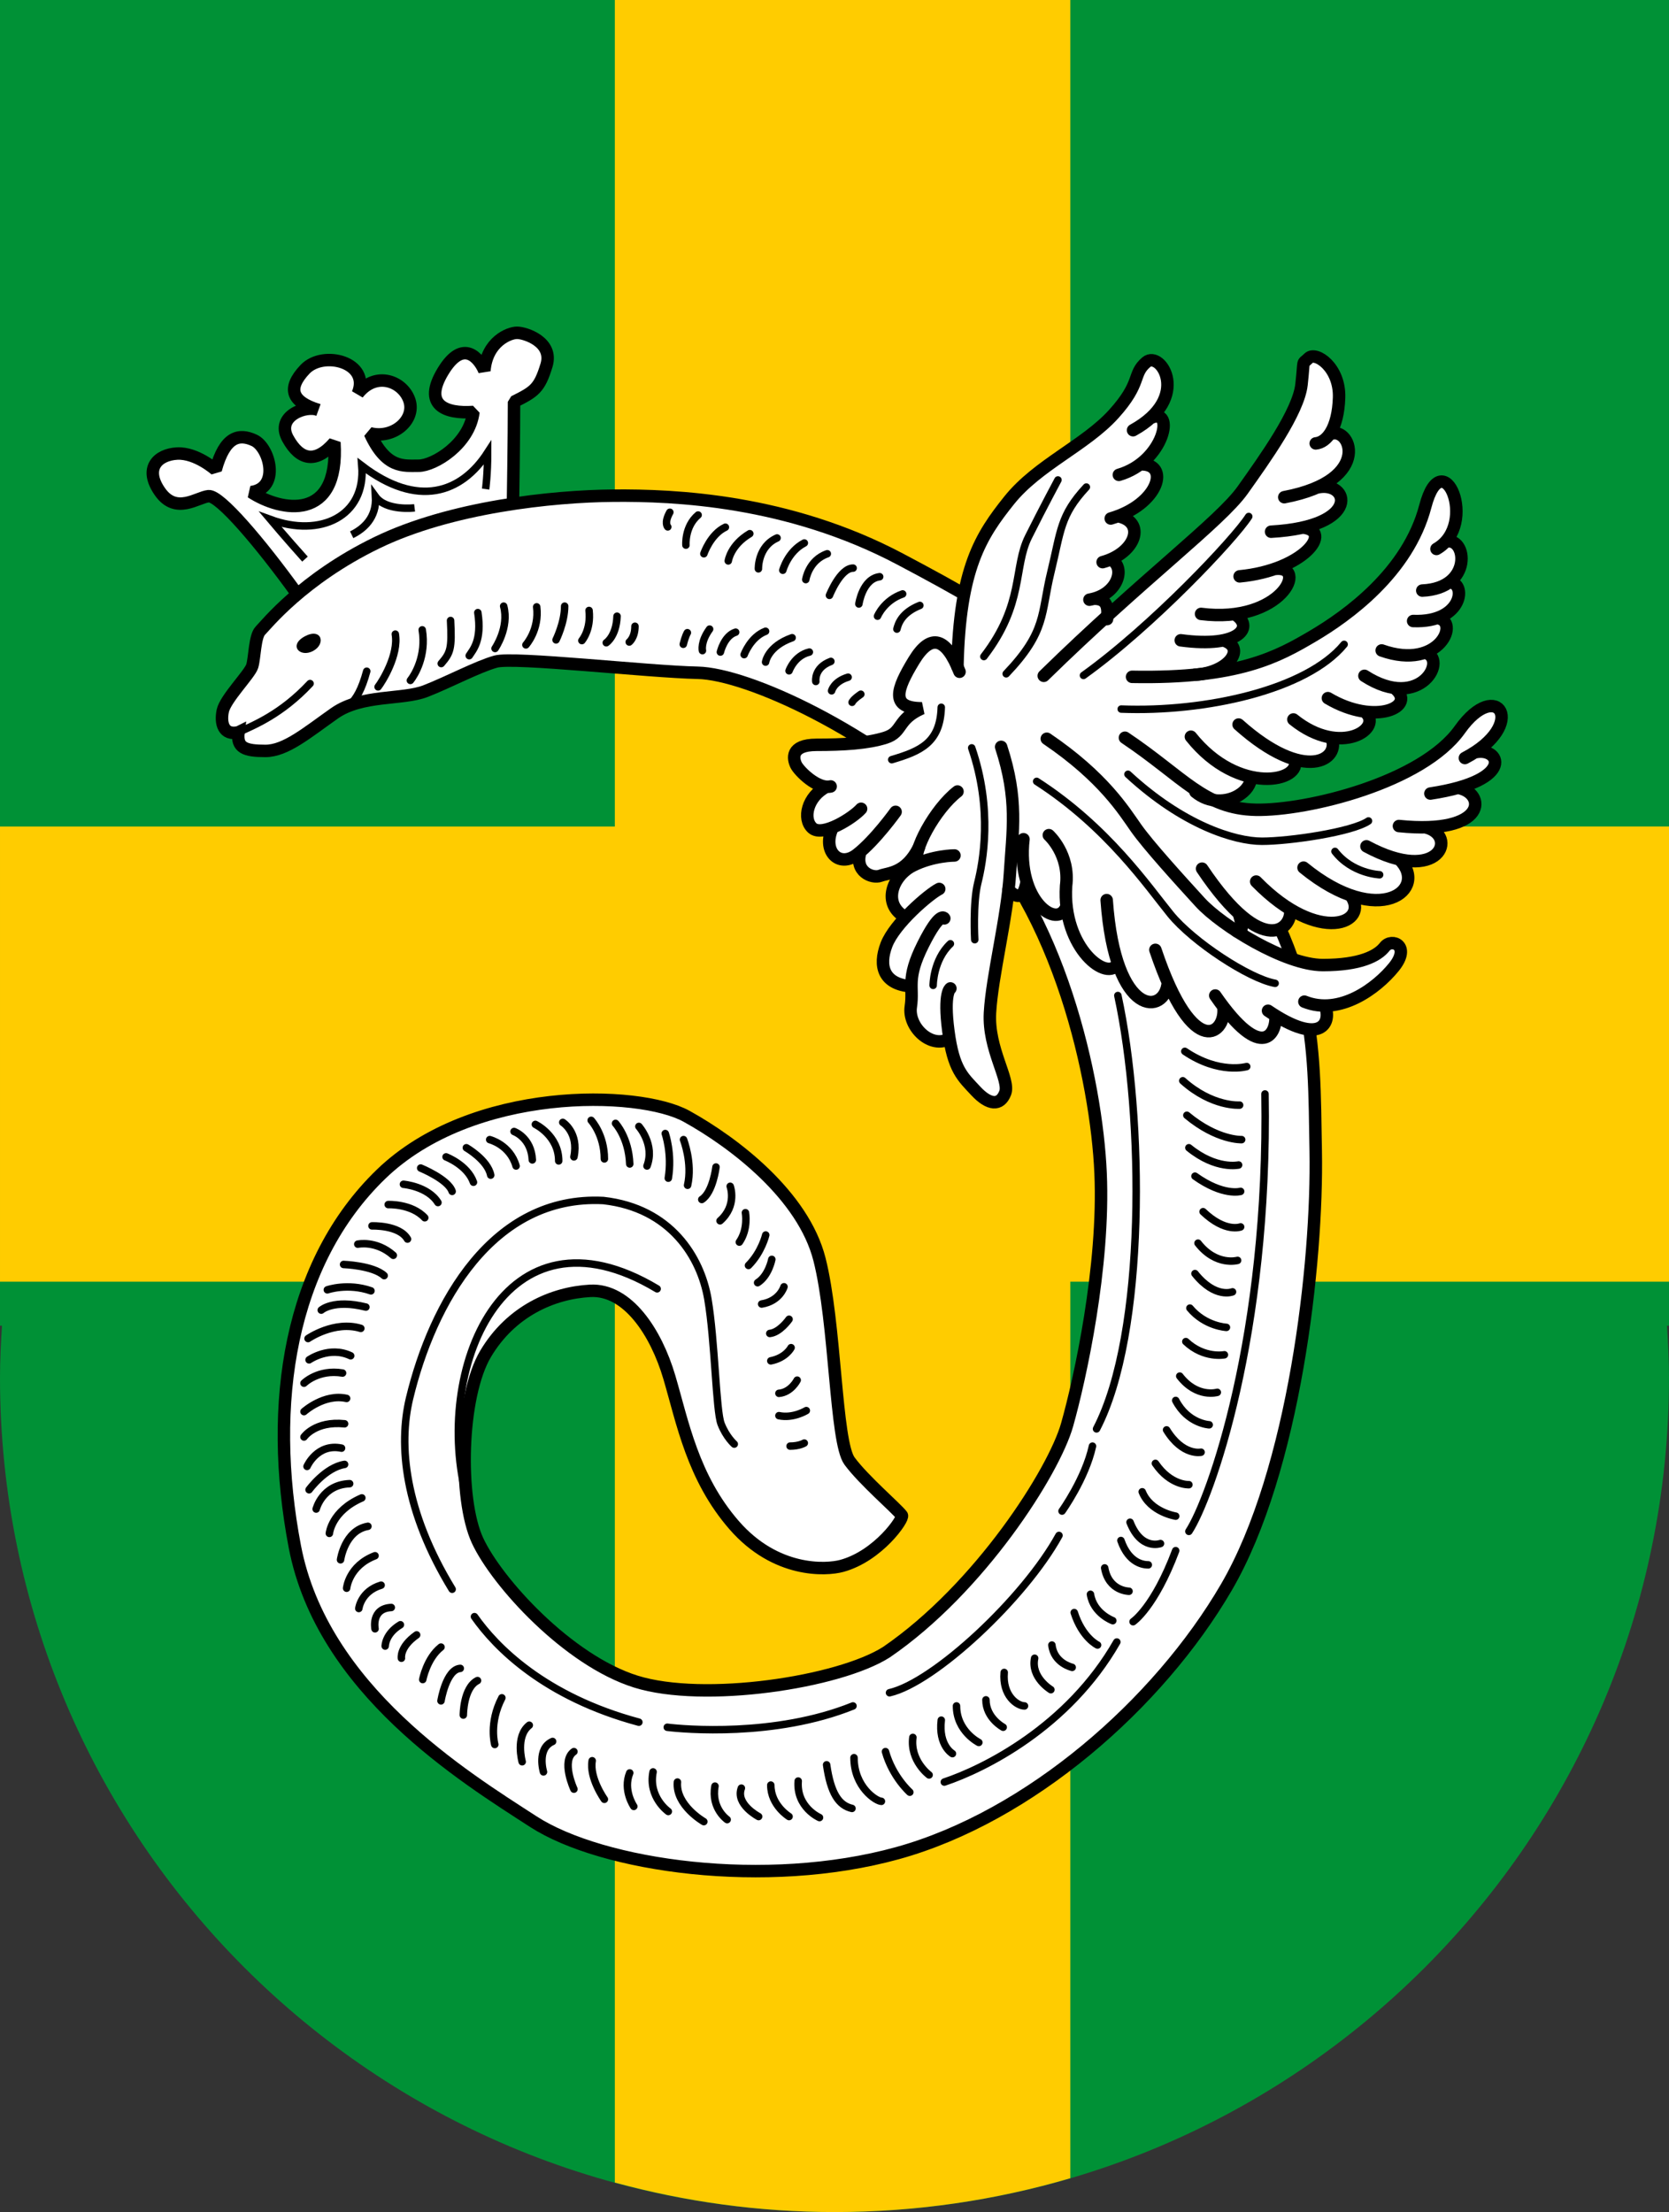 <?xml version="1.0" encoding="UTF-8" standalone="no"?>
<!-- Created with Inkscape (http://www.inkscape.org/) -->

<svg
   xmlns:dc="http://purl.org/dc/elements/1.1/"
   xmlns:cc="http://creativecommons.org/ns#"
   xmlns:rdf="http://www.w3.org/1999/02/22-rdf-syntax-ns#"
   xmlns:svg="http://www.w3.org/2000/svg"
   xmlns="http://www.w3.org/2000/svg"
   xmlns:xlink="http://www.w3.org/1999/xlink"
   version="1.1"
   width="132.594"
   height="175.719"
   id="svg2">
  <rect width="100%" height="100%" fill="#333333" stroke="none"/>
  <defs
     id="defs4">
    <style
       type="text/css"
       id="style6" />
    <style
       type="text/css"
       id="style2978" />
    <style
       type="text/css"
       id="style2181" />
    <style
       type="text/css"
       id="style2183" />
    <style
       type="text/css"
       id="style2054" />
    <style
       type="text/css"
       id="style1367" />
    <style
       type="text/css"
       id="style1365" />
    <linearGradient
       x1="105"
       y1="80.578"
       x2="108.528"
       y2="152.422"
       id="linearGradient2449"
       xlink:href="#linearGradient3171"
       gradientUnits="userSpaceOnUse"
       gradientTransform="matrix(0.444,0,0,0.444,3.441,44.822)" />
    <linearGradient
       x1="105"
       y1="80.578"
       x2="108.528"
       y2="152.422"
       id="linearGradient3177"
       xlink:href="#linearGradient3171"
       gradientUnits="userSpaceOnUse"
       gradientTransform="matrix(0.315,0,0,0.315,71.933,79.811)" />
    <style
       type="text/css"
       id="style6-7" />
    <linearGradient
       id="linearGradient3171">
      <stop
         id="stop3173"
         style="stop-color:#b49d71;stop-opacity:0"
         offset="0" />
      <stop
         id="stop3179"
         style="stop-color:#bd9958;stop-opacity:1"
         offset="0.515" />
      <stop
         id="stop3175"
         style="stop-color:#b49d71;stop-opacity:0"
         offset="1" />
    </linearGradient>
    <clipPath
       id="clipPath330">
      <path
         d="m 296.902,37.203 1.765,0 0,2.994 -1.765,0 0,-2.994 z"
         id="path332" />
    </clipPath>
    <clipPath
       id="clipPath314">
      <path
         d="m 296.644,44.741 2.142,0 0,3.232 -2.142,0 0,-3.232 z"
         id="path316" />
    </clipPath>
  </defs>
  <g
     transform="translate(-284.531,-98.875)"
     id="layer1">
    <g
       transform="translate(1113.662,360.531)"
       id="g1372">
      <g
         transform="matrix(3.249,0,0,3.195,-708.508,-52.195)"
         id="g2190"
         style="fill-rule:evenodd">
        <g
           transform="translate(-57.864,0)"
           id="Layer_x0020_1">
        </g>
      </g>
    </g>
    <path
       d="m 284.531,98.875 0,105.312 0.156,0 c -0.084,1.367 -0.156,2.737 -0.156,4.125 0,36.613 29.699,66.281 66.312,66.281 36.613,0 66.281,-29.668 66.281,-66.281 0,-1.388 -0.072,-2.758 -0.156,-4.125 l 0.156,0 0,-105.312 -132.594,0 z"
       id="path5080"
       style="fill:#009136;fill-opacity:1;fill-rule:nonzero;stroke:none" />
    <path
       d="m 333.375,98.875 0,65.656 -48.844,0 0,36.156 48.844,0 0,71.562 c 5.569,1.517 11.42,2.344 17.469,2.344 6.502,0 12.782,-0.943 18.719,-2.688 l 0,-71.219 47.562,0 0,-36.156 -47.562,0 0,-65.656 -36.188,0 z"
       id="path5084"
       style="fill:#ffcc00;fill-opacity:1;fill-rule:nonzero;stroke:none" />
    <g
       transform="matrix(0.198,0,0,0.198,99.86,46.894)"
       id="g5092">
      <path
         d="m 1051.989,500.926 c -14.851,-20.599 -31.138,-39.737 -35.617,-39.329 -4.479,0.407 -13.03,7.533 -19.544,-1.832 -6.515,-9.365 -0.814,-14.862 6.922,-15.269 7.736,-0.407 15.473,6.515 15.473,6.515 3.664,-13.437 9.365,-14.658 15.473,-11.808 6.108,2.85 10.586,19.137 -1.222,20.766 11.808,7.736 35.424,12.215 33.388,-19.951 -7.329,8.551 -13.844,7.329 -18.73,-1.629 -4.886,-8.958 7.329,-13.437 12.215,-11.401 -10.586,-3.257 -12.622,-8.551 -5.293,-16.287 7.329,-7.736 26.466,-2.85 21.173,9.772 7.329,-9.365 18.323,-4.886 20.766,2.85 2.443,7.736 -6.515,15.473 -15.88,13.03 6.515,14.251 13.437,13.03 19.544,13.03 6.108,0 20.359,-8.551 21.987,-21.58 -11.401,0.814 -20.359,-2.85 -12.215,-16.287 8.143,-13.437 14.573,-5.132 16.609,-0.246 0.953,-11.669 9.858,-15.226 13.115,-15.226 3.257,0 14.658,3.665 11.808,13.03 -2.85,9.365 -4.886,10.586 -13.03,14.658 0,14.658 -0.431,40.947 -0.431,40.947 l -86.511,36.249 z"
         id="path5094"
         style="fill:#ffffff;fill-opacity:1;fill-rule:evenodd;stroke:#000000;stroke-width:5;stroke-linecap:butt;stroke-linejoin:miter;stroke-miterlimit:1;stroke-opacity:1;stroke-dasharray:none" />
      <path
         d="m 1055.054,486.841 c -7.329,-8.143 -13.844,-15.88 -13.844,-15.88 19.951,7.329 38.274,-1.222 36.645,-21.58 22.394,17.101 39.912,11.078 50.489,-5.293 0,8.958 -0.814,14.658 -0.814,14.658"
         id="path5096"
         style="fill:none;stroke:#000000;stroke-width:3;stroke-linecap:butt;stroke-linejoin:miter;stroke-miterlimit:4;stroke-opacity:1;stroke-dasharray:none" />
      <path
         d="m 1073.784,477.069 c 4.692,-2.282 10.05,-6.746 9.569,-15.269 4.275,5.904 15.676,4.479 15.676,4.479"
         id="path5099"
         style="fill:none;stroke:#000000;stroke-width:3;stroke-linecap:butt;stroke-linejoin:miter;stroke-miterlimit:4;stroke-opacity:1;stroke-dasharray:none" />
      <path
         d="m 1028.384,556.315 c -6.107,1.425 -7.329,-3.715 -6.311,-8.602 1.018,-4.886 10.79,-14.658 11.808,-17.916 1.018,-3.257 1.018,-12.012 3.257,-14.251 2.24,-2.239 16.898,-20.766 46.621,-35.22 29.724,-14.455 70.644,-18.73 95.075,-18.934 24.43,-0.204 70.034,1.629 115.026,25.448 44.992,23.82 86.117,47.639 126.834,104.643 40.717,57.004 39.089,87.949 39.903,132.738 0.814,44.789 -8.551,128.259 -35.831,175.084 -27.281,46.825 -78.991,92.021 -131.924,106.679 -52.932,14.658 -118.487,5.293 -146.175,-12.622 -27.688,-17.916 -84.692,-52.932 -95.686,-110.344 -10.994,-57.411 -2.036,-114.008 34.61,-149.432 36.645,-35.424 103.422,-33.795 122.559,-23.209 19.137,10.586 46.825,31.759 53.34,57.411 6.515,25.652 6.353,73.168 12.054,80.904 5.7,7.736 18.69,18.786 20.991,21.81 0.922,1.211 -9.44,16.255 -24.087,20.251 -6.334,1.728 -26.466,2.85 -43.16,-16.287 -16.694,-19.137 -20.766,-41.532 -26.059,-59.447 -5.293,-17.916 -16.694,-35.424 -31.759,-34.61 -15.065,0.814 -31.759,8.143 -41.939,25.245 -10.179,17.101 -10.994,58.226 -3.257,74.92 7.736,16.694 36.238,48.046 63.519,56.597 27.28,8.551 81.434,0.407 100.572,-11.808 37.46,-25.652 67.183,-72.477 72.477,-91.207 5.293,-18.73 15.065,-63.519 13.437,-100.979 -1.629,-37.46 -16.694,-105.865 -54.154,-141.696 -37.46,-35.831 -87.542,-58.633 -107.493,-59.04 -19.951,-0.407 -73.698,-6.515 -81.027,-4.479 -7.329,2.036 -18.73,8.143 -28.095,11.808 -9.365,3.665 -25.652,1.222 -36.645,8.958 -10.994,7.736 -19.544,15.065 -27.688,15.065 -8.143,0 -11.604,-1.171 -10.79,-7.482 z"
         id="path5101"
         style="fill:#ffffff;fill-opacity:1;fill-rule:evenodd;stroke:#000000;stroke-width:5;stroke-linecap:butt;stroke-linejoin:miter;stroke-miterlimit:4;stroke-opacity:1;stroke-dasharray:none" />
      <path
         d="m 1055.054,517.786 c -6.787,3.599 -2.036,8.754 3.257,5.904 5.293,-2.85 3.392,-9.43 -3.257,-5.904 z"
         id="path5103"
         style="fill:#000000;fill-opacity:1;fill-rule:evenodd;stroke:none" />
      <path
         d="m 1028.384,556.315 c 6.095,-2.828 17.152,-7.168 28.706,-19.544 m 22.737,-4.95 c -4.072,15.065 -9.133,14.386 -11.404,15.899 m 22.873,-30.781 c 1.44,8.35 -5.326,19.146 -6.91,21.162 m 17.707,-22.889 c 1.728,10.365 -3.023,18.139 -4.751,20.298 m 16.123,-24.041 c 0.576,11.229 0,12.956 -3.743,17.275 m 14.684,-20.442 c 1.728,11.229 -2.015,14.972 -3.455,17.275 m 13.82,-19.866 c 2.303,8.637 -3.455,16.987 -3.455,16.987 m 16.699,-16.699 c 1.152,9.213 -4.319,15.259 -4.319,15.259 m 15.547,-15.547 c 0,6.622 -3.455,13.532 -3.455,13.532 m 13.244,-11.804 c 0.864,7.774 -2.879,12.092 -2.879,12.092 m 14.108,-9.789 c -0.288,8.062 -4.319,10.653 -4.319,10.653 m 11.517,-6.622 c 0,4.607 -2.303,6.334 -2.303,6.334 m 16.297,-52.069 c -2.434,4.354 -0.836,5.881 -0.836,5.881 m 12.179,-4.772 c -5.47,4.607 -4.894,12.092 -4.894,12.092 m 15.835,-7.198 c -6.046,2.879 -8.637,10.653 -8.637,10.653 m 18.427,-8.062 c -7.774,4.607 -8.637,10.941 -8.637,10.941 m 19.578,-9.213 c -7.774,3.455 -7.486,12.38 -7.486,12.38 m 18.427,-10.365 c -6.622,3.455 -8.637,10.941 -8.637,10.941 m 17.851,-6.622 c -7.486,2.591 -8.637,10.365 -8.637,10.365 m 19.002,-4.607 c -5.182,0 -9.501,10.941 -9.501,10.941 m 20.154,-7.486 c -6.91,0.864 -8.35,10.941 -8.35,10.941 m 17.563,-4.031 c -7.486,2.591 -10.077,8.925 -10.077,8.925 m 16.987,-4.319 c -7.198,2.879 -8.637,7.198 -9.213,9.501 m -75.146,0 c -3.743,5.182 -2.879,8.637 -2.879,8.637 m -7.687,-2.548 c 0.864,-3.455 1.641,-4.65 1.641,-4.65 m 19.377,-0.209 c -4.607,1.44 -6.133,7.983 -6.133,7.983 m 18.139,-8.35 c -6.046,2.303 -8.602,9.379 -8.602,9.379 m 19.255,-6.788 c -9.789,3.455 -10.653,9.789 -10.653,9.789 m 17.563,-4.031 c -6.046,1.44 -8.149,7.529 -8.149,7.529 m 16.786,-3.786 c -6.91,2.591 -6.046,8.062 -6.046,8.062 m 12.956,-1.727 c -5.758,1.727 -6.622,5.47 -6.622,5.47 m 11.726,1.361 c -3.175,2.173 -3.514,3.246 -3.514,3.246 m 106.64,117.634 c 10.586,48.861 11.401,135.588 -8.551,173.863 m -1.629,6.922 c -2.85,13.03 -12.215,26.059 -12.215,26.059 m -1.222,9.772 c -13.844,25.245 -50.082,59.04 -67.998,63.112 m -14.658,5.293 c -31.352,12.622 -67.998,9.365 -74.513,8.551 m -11.401,-2.036 c -37.867,-10.179 -57.411,-30.131 -65.962,-42.346 m -8.958,-10.994 c -19.137,-31.352 -21.58,-57.818 -17.101,-76.548 9.195,-38.348 33.379,-81.663 77.77,-79.399 27.087,3.032 39.089,22.802 41.939,39.496 2.85,16.694 3.257,44.789 5.293,50.082 2.036,5.293 5.293,8.143 5.293,8.143 m -30.945,-62.297 c -61.709,-36.961 -90.161,33.044 -76.331,84.052 m 320.227,-162.229 c 1.629,96.907 -21.987,162.462 -30.538,175.491 m -5.293,7.736 c -8.551,22.802 -17.101,28.502 -17.101,28.502 m -6.515,8.143 c -19.544,34.203 -53.34,50.897 -69.219,56.19 m 96.5,-293.164 c 13.844,9.365 24.837,6.108 24.837,6.108 m -25.652,5.7 c 11.808,10.586 22.802,9.772 22.802,9.772 m -21.173,4.072 c 12.215,10.179 21.987,9.772 21.987,9.772 m -21.173,3.257 c 10.994,8.958 19.951,6.922 19.951,6.922 m -17.509,4.479 c 11.401,8.143 18.323,6.108 18.323,6.108 m -15.065,8.143 c 8.958,8.551 15.065,6.108 15.065,6.108 m -17.101,6.515 c 7.329,9.365 15.88,6.922 15.88,6.922 m -17.101,5.293 c 8.143,10.179 15.065,7.329 15.065,7.329 m -17.101,6.515 c 6.108,7.329 14.658,7.736 14.658,7.736 m -16.287,5.7 c 7.329,6.922 15.473,5.293 15.473,5.293 m -17.916,8.551 c 6.922,8.958 15.065,6.515 15.065,6.515 m -16.694,3.257 c 4.886,9.365 13.437,9.772 13.437,9.772 m -17.101,2.036 c 6.515,10.586 13.844,8.958 13.844,8.958 m -18.323,4.479 c 6.108,8.958 13.437,8.551 13.437,8.551 m -18.73,2.85 c 3.257,8.143 13.437,9.772 13.437,9.772 m -18.323,2.443 c 4.479,11.401 12.215,8.551 12.215,8.551 m -15.88,-1.222 c 3.257,9.365 9.365,9.772 10.994,9.772 m -17.508,1.221 c 1.629,9.365 9.772,9.365 9.772,9.365 m -15.473,1.222 c 1.222,7.736 8.958,10.586 8.958,10.586 m -15.473,-3.257 c 3.257,10.179 9.365,13.03 9.365,13.03 m -18.323,0 c 0.814,7.329 8.143,8.958 8.143,8.958 m -15.065,-3.665 c -1.629,7.736 6.515,12.622 6.515,12.622 m -18.73,-6.922 c -0.814,9.365 5.293,13.437 8.143,13.437 m -15.473,-2.443 c 0,7.329 6.922,10.994 6.922,10.994 m -18.73,-8.551 c 0,10.179 8.958,14.658 8.958,14.658 m -15.065,-8.958 c -1.222,10.179 4.479,13.437 4.479,13.437 m -15.88,-6.515 c -1.222,9.365 6.515,15.065 6.515,15.065 m -17.508,-9.365 c 2.85,10.179 9.772,16.287 9.772,16.287 m -22.395,-13.844 c 0,11.808 8.958,17.508 10.994,17.508 m -21.987,-14.658 c 1.629,11.401 4.886,16.287 10.179,17.508 m -21.58,-10.994 c -0.814,10.586 8.551,14.658 8.551,14.658 m -19.544,-13.029 c 0,8.143 7.329,12.622 7.329,12.622 m -19.137,-11.401 c -2.443,6.515 6.922,11.401 6.922,11.401 m -17.509,-12.215 c -1.629,8.958 4.886,13.437 4.886,13.437 m -19.951,-15.065 c -0.814,9.365 10.586,15.88 10.586,15.88 m -20.359,-19.951 c -2.036,10.179 6.108,15.88 6.108,15.88 m -15.473,-15.473 c -2.85,6.922 1.629,13.437 1.629,13.437 m -16.694,-18.323 c -1.222,6.922 4.886,15.473 4.886,15.473 m -12.215,-19.137 c -5.293,3.665 0,15.065 0,15.065 m -8.551,-19.137 c -6.515,2.85 -3.665,12.215 -3.665,12.215 m -5.7,-18.73 c -5.7,4.479 -2.85,14.658 -2.85,14.658 m -8.143,-25.652 c -5.293,10.179 -2.85,18.73 -2.85,18.73 m -6.922,-25.652 c -5.7,2.85 -5.7,13.844 -5.7,13.844 m -1.222,-18.73 c -5.7,0.407 -7.736,13.029 -7.736,13.029 m 0,-21.58 c -5.7,4.479 -7.329,13.03 -7.329,13.03 m -2.443,-17.916 c -6.922,4.886 -6.108,9.365 -6.108,9.365 m -0.407,-13.437 c -6.108,3.665 -6.108,8.551 -6.108,8.551 m 2.443,-15.473 c -8.143,0.407 -6.515,8.551 -6.515,8.551 m 2.443,-17.508 c -8.143,2.443 -8.958,9.365 -8.958,9.365 m 6.515,-21.173 c -10.586,4.072 -11.401,13.03 -11.401,13.03 m 8.551,-24.838 c -9.365,1.629 -10.994,13.437 -10.994,13.437 m 8.551,-24.838 c -12.215,5.293 -13.03,14.251 -13.03,14.251 m 8.143,-19.951 c -10.994,0.407 -13.437,10.179 -13.437,10.179 m 11.401,-17.916 c -7.736,1.221 -14.251,10.179 -14.251,10.179 m 13.03,-16.694 c -9.772,-2.036 -13.844,7.329 -13.844,7.329 m 15.065,-17.101 c -11.808,-1.221 -16.287,5.293 -16.287,5.293 m 17.101,-15.473 c -8.958,-2.036 -17.101,5.293 -17.101,5.293 m 15.473,-15.473 c -9.772,-1.629 -15.473,4.072 -15.473,4.072 m 18.73,-10.994 c -8.551,-4.072 -16.694,1.629 -16.694,1.629 m 20.766,-12.622 c -10.586,-3.257 -21.173,4.072 -21.173,4.072 m 23.209,-12.622 c -13.03,-3.257 -17.916,1.222 -17.916,1.222 m 19.951,-7.736 c -9.365,-3.257 -17.508,-0.407 -17.508,-0.407 m 22.802,-5.7 c -4.479,-4.072 -16.287,-4.479 -16.287,-4.479 m 19.951,-3.665 c -6.922,-6.108 -14.251,-4.479 -14.251,-4.479 m 19.951,-2.036 c -3.257,-5.7 -14.251,-5.293 -14.251,-5.293 m 21.173,-3.257 c -5.293,-5.7 -14.658,-5.293 -14.658,-5.293 m 19.951,-0.814 c -4.072,-6.515 -13.844,-7.329 -13.844,-7.329 m 19.544,2.85 c -1.629,-4.886 -12.622,-9.365 -12.622,-9.365 m 21.173,5.7 c -2.443,-6.922 -10.994,-10.179 -10.994,-10.179 m 17.916,7.329 c -1.222,-6.108 -9.772,-10.994 -9.772,-10.994 m 19.951,7.329 c -2.443,-8.551 -10.586,-10.586 -10.586,-10.586 m 17.101,8.143 c -0.407,-8.958 -7.329,-11.401 -7.329,-11.401 m 17.916,11.808 c 0,-10.179 -9.365,-14.658 -9.365,-14.658 m 15.473,13.03 c 2.036,-9.772 -4.479,-13.844 -4.479,-13.844 m 16.694,14.658 c 0,-9.772 -5.293,-15.473 -5.293,-15.473 m 15.473,17.508 c -0.407,-10.586 -5.7,-16.287 -5.7,-16.287 m 12.622,17.101 c 3.257,-8.551 -3.257,-15.88 -3.257,-15.88 m 11.808,20.766 c 1.629,-9.772 -1.222,-17.916 -1.222,-17.916 m 8.958,20.766 c 2.036,-8.958 -1.629,-18.323 -1.629,-18.323 m 7.329,24.023 c 4.479,-2.85 5.7,-13.03 5.7,-13.03 m 1.629,21.58 c 6.922,-6.108 4.072,-13.844 4.072,-13.844 m 3.665,22.394 c 3.664,-5.293 2.443,-11.808 2.443,-11.808 m 1.222,21.173 c 5.293,-5.293 6.922,-12.215 6.922,-12.215 m -3.257,19.137 c 4.479,-2.85 5.7,-9.365 5.7,-9.365 m -4.072,17.916 c 7.329,-1.222 8.958,-6.922 8.958,-6.922 m -5.7,18.73 c 4.072,-0.407 7.736,-5.7 7.736,-5.7 m -7.329,16.694 c 6.108,-1.222 8.143,-5.293 8.143,-5.293 m -4.886,18.323 c 4.886,-0.407 7.329,-5.293 7.329,-5.293 m -7.329,14.251 c 5.7,1.222 10.994,-2.036 10.994,-2.036 m -6.515,14.251 c 3.664,0 5.7,-1.222 5.7,-1.222"
         id="path5105"
         style="fill:none;stroke:#000000;stroke-width:3;stroke-linecap:round;stroke-linejoin:miter;stroke-miterlimit:4;stroke-opacity:1;stroke-dasharray:none" />
      <path
         d="m 1459.051,405.599 c -0.539,0.071 -0.891,0.211 -1.247,0.567 -2.85,2.85 -1.727,-0.334 -2.948,10.659 -1.222,10.994 -14.629,29.675 -23.587,42.297 -6.919,9.749 -27.246,25.944 -54.317,50.575 0.228,-2.983 0.223,-7.077 -5.443,-6.917 10.388,-2.771 12.6,-13.18 6.69,-15.762 10.898,-4.589 13.458,-15.374 2.948,-17.35 -0.027,-0.049 -0.086,-0.065 -0.113,-0.113 17.2,-6.383 20.78,-21.407 9.072,-20.752 9.472,-7.107 11.96,-18.886 7.031,-19.277 -0.329,-0.026 -0.74,0.034 -1.134,0.113 -0.52,0.105 -1.067,0.373 -1.701,0.68 -0.121,0.015 -0.22,0.097 -0.34,0.113 12.082,-10.664 6.158,-22.866 1.021,-23.36 -0.845,-0.081 -1.669,0.183 -2.381,0.794 -5.7,4.886 -1.64,8.129 -13.041,20.752 -11.401,12.622 -30.556,20.335 -41.957,34.586 -11.401,14.251 -19.909,27.289 -20.752,66.79 -0.04,0.038 -0.076,0.074 -0.113,0.113 -2.723,-6.201 -5.578,-9.667 -8.732,-9.752 -2.717,-0.073 -5.59,2.27 -8.618,7.257 -6.671,10.987 -9.535,18.402 1.928,18.937 l -1.928,1.814 -3.969,3.402 -0.113,0.113 c -2.216,2.697 -2.925,5.16 -7.257,6.577 -0.032,-0.017 -0.081,0.017 -0.113,0 -7.205,2.293 -17.082,2.948 -27.669,2.948 -10.586,0 -9.386,5.608 -8.165,8.051 1.103,2.207 7.179,8.453 12.247,8.732 -7.692,3.95 -9.742,12.891 -5.67,16.556 1.721,1.549 4.947,1.011 8.278,-0.34 -0.03,0.04 -0.083,0.074 -0.113,0.113 -4.529,9.236 2.423,16.473 9.752,10.773 0.449,-0.349 0.908,-0.746 1.361,-1.134 -2.614,8.063 4.68,10.974 7.938,9.752 2.269,-0.851 6.379,-0.986 10.432,-4.536 -1.872,2.362 -2.793,3.691 -0.454,2.495 -5.981,5.027 -8.173,14.147 0.227,18.71 -3.401,3.639 -6.404,7.568 -7.711,10.999 -3.257,8.551 -1.269,15.852 9.979,16.669 l 0.113,-0.454 c -0.012,2.719 0.167,5.24 -0.34,8.618 -1.222,8.143 8.164,17.088 15.535,12.814 2.108,12.7 5.641,15.696 10.546,20.978 5.293,5.7 9.757,6.087 11.793,0.794 2.036,-5.293 -6.938,-17.546 -6.123,-32.205 0.718,-12.917 5.496,-32.735 7.371,-49.214 -0.116,-1.063 -0.03,-1.738 0.227,-2.268 -0.091,0.764 -0.138,1.489 -0.227,2.268 4.162,4.079 6.306,2.797 7.371,-3.402 3.857,12.62 13.474,17.034 15.989,9.865 2.246,19.968 17.296,30.115 20.525,22.906 7.092,21.074 19.369,17.768 20.071,7.711 13.23,30.048 23.722,18.744 22.226,9.639 16.575,21.769 21.654,9.877 20.978,3.629 18.97,11.75 22.563,2.269 19.844,-3.969 11.382,-0.023 22.082,-8.521 27.669,-15.422 6.922,-8.551 -0.778,-11.829 -3.629,-8.165 -2.85,3.665 -9.768,7.371 -24.834,7.371 -9.495,0 -23.159,-6.372 -34.132,-13.381 0.974,0.242 2.639,-0.173 0.34,-7.371 14.707,13.292 21.68,4.012 20.638,-1.701 18.458,11.243 30.782,3.285 24.267,-5.556 19.02,6.576 28.849,-5.212 19.504,-14.401 18.191,4.147 21.668,-10.307 10.546,-12.927 24.822,-0.475 23.124,-14.094 13.041,-15.762 22.044,-6.152 15.363,-16.516 6.577,-14.175 13.673,-8.814 12.82,-19.009 6.464,-18.71 -3.137,0.148 -7.539,2.909 -12.247,9.525 -2.755,3.872 -6.632,7.34 -11.113,10.546 -20.023,14.325 -53.791,21.878 -70.759,21.545 -6.736,-0.132 -12.19,-1.447 -17.236,-3.855 3.703,0.653 7.383,-0.148 10.206,-1.814 3.004,-1.773 5.052,-4.555 5.103,-7.484 11.166,2.466 19.544,-1.853 17.35,-7.144 11.952,3.514 17.47,-2.838 14.855,-8.618 -0.038,-0.032 -0.076,-0.081 -0.113,-0.113 11.74,1.862 19.21,-5.691 13.381,-10.319 -0.037,-0.037 -0.077,-0.076 -0.113,-0.113 11.858,1.729 19.069,-4.016 12.02,-9.412 -0.047,-0.033 -0.066,-0.081 -0.113,-0.113 14.371,2.101 20.062,-12.368 12.474,-14.061 9.514,-3.38 11.392,-13.309 4.763,-13.834 11.016,-3.685 10.741,-14.609 4.876,-14.288 8.317,-6.058 5.252,-18.184 -1.361,-16.329 7.679,-8.381 3.818,-23.668 -1.361,-24.153 -2.292,-0.215 -4.857,2.535 -6.804,9.979 -2.394,9.152 -6.828,17.161 -12.247,24.153 -10.252,13.23 -23.828,22.568 -32.885,27.896 -10.207,6.004 -21.512,12.537 -43.884,15.195 11.367,-2.08 16.574,-10.909 7.938,-13.494 9.235,-1.853 10.226,-7.202 4.536,-10.546 20.08,-2.604 26.959,-17.288 18.37,-18.143 -0.686,-0.068 -1.498,-0.008 -2.381,0.113 -0.049,-0.029 -0.064,-0.085 -0.113,-0.113 15.73,-5.356 21.552,-15.557 11.566,-16.556 22.225,-5.087 16.86,-18.736 5.67,-16.102 20.397,-9.084 11.74,-25.188 4.876,-21.205 2.154,-2.948 3.735,-7.714 3.969,-14.742 0.356,-10.688 -7.112,-17.051 -10.886,-16.556 z m -160.116,143.106 0,0 z"
         id="path5107"
         style="fill:#ffffff;fill-opacity:1;fill-rule:nonzero;stroke:none" />
      <path
         d="m 1334.374,562.168 c 6.922,21.173 4.6,33.506 3.522,50.955 -1.079,17.45 -7.186,41.066 -8,55.724 -0.814,14.658 8.143,26.873 6.108,32.167 -2.036,5.293 -6.515,4.886 -11.808,-0.814 -5.293,-5.7 -8.958,-8.551 -10.994,-24.023 -2.036,-15.473 0.814,-17.101 0.814,-17.101 m -0.365,20.156 c -7.371,4.274 -16.736,-4.683 -15.514,-12.827 1.222,-8.143 -2.036,-10.994 4.886,-24.837 6.922,-13.844 8.551,-10.586 8.551,-10.586 m -13.182,27.283 c -11.248,-0.817 -13.284,-8.146 -10.027,-16.697 3.257,-8.551 17.101,-20.359 21.173,-22.394 m -13.477,11.395 0,0 c -9.732,-5.287 -5.253,-16.688 2.89,-20.76 8.143,-4.072 16.694,-4.072 16.694,-4.072 m -14.847,3.217 c -2.255,-4.846 7.11,-21.947 16.068,-28.869"
         id="path5109"
         style="fill:none;stroke:#000000;stroke-width:5;stroke-linecap:round;stroke-linejoin:miter;stroke-miterlimit:4;stroke-opacity:1;stroke-dasharray:none" />
      <path
         d="m 1317.68,532.037 c -5.293,-13.437 -11.401,-15.88 -18.323,-4.479 -6.922,11.401 -9.772,19.137 3.257,19.137 -10.179,4.479 -7.453,9.515 -14.658,11.808 -7.206,2.293 -17.101,2.85 -27.688,2.85 -10.586,0 -9.365,5.7 -8.143,8.143 1.222,2.443 8.551,9.772 13.844,8.551 m -1.673,0.121 c -7.692,3.95 -9.727,12.908 -5.656,16.573 4.072,3.665 16.287,-4.072 19.544,-7.736 m -11.351,7.458 c -4.529,9.236 2.393,16.565 9.722,10.865 7.329,-5.7 15.473,-17.101 15.473,-17.101 m -14.08,15.96 c -2.614,8.063 4.715,10.913 7.972,9.692 3.257,-1.222 10.19,-0.839 15.458,-11.405"
         id="path5111"
         style="fill:none;stroke:#000000;stroke-width:5;stroke-linecap:round;stroke-linejoin:miter;stroke-miterlimit:4;stroke-opacity:1;stroke-dasharray:none" />
      <path
         d="m 1352.697,558.911 c 22.802,15.473 30.945,28.909 35.831,35.831 4.886,6.922 17.101,20.359 25.652,29.724 8.551,9.365 34.203,25.245 49.268,25.245 15.065,0 21.987,-3.665 24.837,-7.329 2.85,-3.665 10.586,-0.407 3.664,8.143 -6.922,8.551 -21.715,19.573 -35.898,13.858 m 8.205,1.577 c 2.856,6.552 -1.216,16.732 -22.796,2.073 m 2.947,1.917 c 0.718,6.634 -4.983,19.663 -24.12,-8.025 m 3.204,4.427 c 1.682,10.231 -11.755,23.261 -27.227,-22.75 m 4.981,13.046 c -0.909,13.013 -21.122,14.881 -24.525,-32.997 m 4.457,25.256 c -3.643,8.132 -22.372,-5.712 -20.744,-30.957 1.629,-12.622 -6.922,-20.359 -6.922,-20.359 m 7.101,28.482 c -3.436,9.792 -20.13,-2.016 -17.28,-26.854 m 1.276,16.956 c -1.065,6.199 -3.131,7.489 -7.293,3.41"
         id="path5113"
         style="fill:none;stroke:#000000;stroke-width:5;stroke-linecap:round;stroke-linejoin:miter;stroke-miterlimit:4;stroke-opacity:1;stroke-dasharray:none" />
      <path
         d="m 1384.049,558.504 c 23.55,15.773 31.759,28.502 52.525,28.909 20.766,0.407 66.776,-10.994 81.842,-32.167 15.065,-21.173 27.688,-2.036 2.036,11.401 m 3.818,-2.214 c 10.025,-2.672 17.355,11.172 -17.662,16.465 m 11.04,-2.285 c 11.355,1.878 12.169,18.979 -23.662,15.315 m 10.601,0.502 c 13.422,3.162 5.727,23.454 -23.631,7.641 m 13.15,5.208 c 12.094,11.893 -7.844,28.271 -38.395,3.343 m 18.855,11.106 c 8.019,10.882 -12.473,20.423 -37.855,-5.521 m 13.584,11.063 c 1.345,7.376 -10.463,20.812 -35.301,-16.24 m 14.706,17.915 c 3.065,9.597 -0.911,7.136 -0.911,7.136"
         id="path5115"
         style="fill:none;stroke:#000000;stroke-width:5;stroke-linecap:round;stroke-linejoin:miter;stroke-miterlimit:4;stroke-opacity:1;stroke-dasharray:none" />
      <path
         d="m 1386.899,534.073 c 42.753,0.814 58.633,-8.143 72.477,-16.287 13.844,-8.143 38.274,-25.652 45.196,-52.118 6.922,-26.466 21.58,7.329 4.479,17.101 m 3.627,-2.885 c 8.588,-2.408 11.231,18.708 -9.328,19.579 m 10.697,-3.269 c 7.219,-0.395 5.997,16.299 -14.361,15.484 m 9.528,-1.169 c 9.609,0.761 1.262,21.294 -22.15,12.977 m 17.268,0.893 c 9.605,1.957 -1.404,23.984 -24.19,9.286 m 11.934,4.832 c 9.646,7.384 -7.455,15.527 -26.592,4.126 m 14.704,5.379 c 8.097,6.429 -9.411,18.644 -28.548,3.172 m 15.223,7.229 c 3.914,8.651 -10.337,18.83 -37.21,-5.193 m 22.375,13.921 c 3.684,8.881 -22.38,14.938 -41.512,-9.035 m 24.152,16.142 c -0.051,2.929 -2.081,5.655 -5.085,7.428 -4.66,2.751 -11.662,3.209 -17.247,-1.42"
         id="path5117"
         style="fill:none;stroke:#000000;stroke-width:5;stroke-linecap:round;stroke-linejoin:miter;stroke-miterlimit:4;stroke-opacity:1;stroke-dasharray:none" />
      <path
         d="m 1351.476,533.666 c 39.496,-38.681 70.848,-61.89 79.806,-74.513 8.958,-12.622 22.395,-31.352 23.616,-42.346 1.222,-10.994 0,-7.736 2.85,-10.586 2.85,-2.85 12.622,3.665 12.215,15.88 -0.407,12.215 -4.886,17.916 -9.365,18.323 m 5.396,-3.479 c 8.041,-4.665 18.627,18.137 -18.018,25.059 m 13.086,-3.868 c 12.973,-3.054 18.267,15.676 -18.379,17.712 m 12.711,-1.66 c 12.534,1.253 0.319,17.133 -25.333,19.576 m 13.955,-2.945 c 14.14,-1.942 2.792,22.083 -29.427,18.01 m 13.399,0.078 c 8.181,4.808 2.481,13.766 -21.543,10.508 m 17.037,0.027 c 9.429,2.823 2.33,12.981 -11.245,13.791"
         id="path5119"
         style="fill:none;stroke:#000000;stroke-width:5;stroke-linecap:round;stroke-linejoin:miter;stroke-miterlimit:4;stroke-opacity:1;stroke-dasharray:none" />
      <path
         d="m 1316.837,530.007 c 0.843,-39.501 9.393,-52.531 20.794,-66.782 11.401,-14.251 30.538,-21.987 41.939,-34.61 11.401,-12.622 7.329,-15.88 13.03,-20.766 5.7,-4.886 18.323,14.251 -5.293,27.281 m 6.956,-4.853 c 10.145,-4.919 5.666,17.476 -12.657,22.769 m 8.458,-4.197 c 12.308,-0.689 7.829,16.005 -11.715,21.705 m 2.808,-0.93 c 11.444,2.151 7.372,14.774 -6.065,18.438 m 3.149,-1.087 c 6.216,2.715 3.366,14.116 -8.442,16.152 m 1.716,-0.377 c 6.478,-0.183 5.562,5.263 5.358,8.164"
         id="path5121"
         style="fill:none;stroke:#000000;stroke-width:5;stroke-linecap:round;stroke-linejoin:miter;stroke-miterlimit:4;stroke-opacity:1;stroke-dasharray:none" />
      <path
         d="m 1348.625,576.012 c 28.502,18.323 44.789,42.346 53.747,53.34 8.958,10.994 31.515,25.835 41.939,27.688 M 1310.351,546.288 c -0.407,14.251 -8.385,17.608 -19.869,21.019 m 32.084,-4.732 c 8.551,24.838 4.479,46.01 2.443,54.154 -2.036,8.143 -1.222,22.802 -1.222,22.802 m 61.483,-66.369 c 21.987,20.359 42.753,26.873 53.747,26.873 10.994,0 36.238,-3.665 42.753,-8.143 m -99.213,-44.89 c 33.658,1.322 74.375,-7.636 89.44,-25.958 m -104.584,12.464 c 27.628,-19.793 60.609,-54.81 66.309,-63.768 m -106.272,56.19 c 16.287,-21.173 11.808,-35.831 17.916,-48.046 6.108,-12.215 11.808,-22.802 11.808,-22.802 m -20.766,77.77 c 16.287,-17.101 13.844,-24.023 17.916,-40.717 4.072,-16.694 3.664,-22.802 14.251,-34.202 m -54.561,183.228 c -6.922,6.515 -6.922,16.694 -6.922,16.694 m 161.24,-53.747 c 6.922,8.958 17.916,9.365 17.916,9.365"
         id="path5123"
         style="fill:none;stroke:#000000;stroke-width:3;stroke-linecap:round;stroke-linejoin:miter;stroke-miterlimit:4;stroke-opacity:1;stroke-dasharray:none" />
    </g>
  </g>
</svg>
